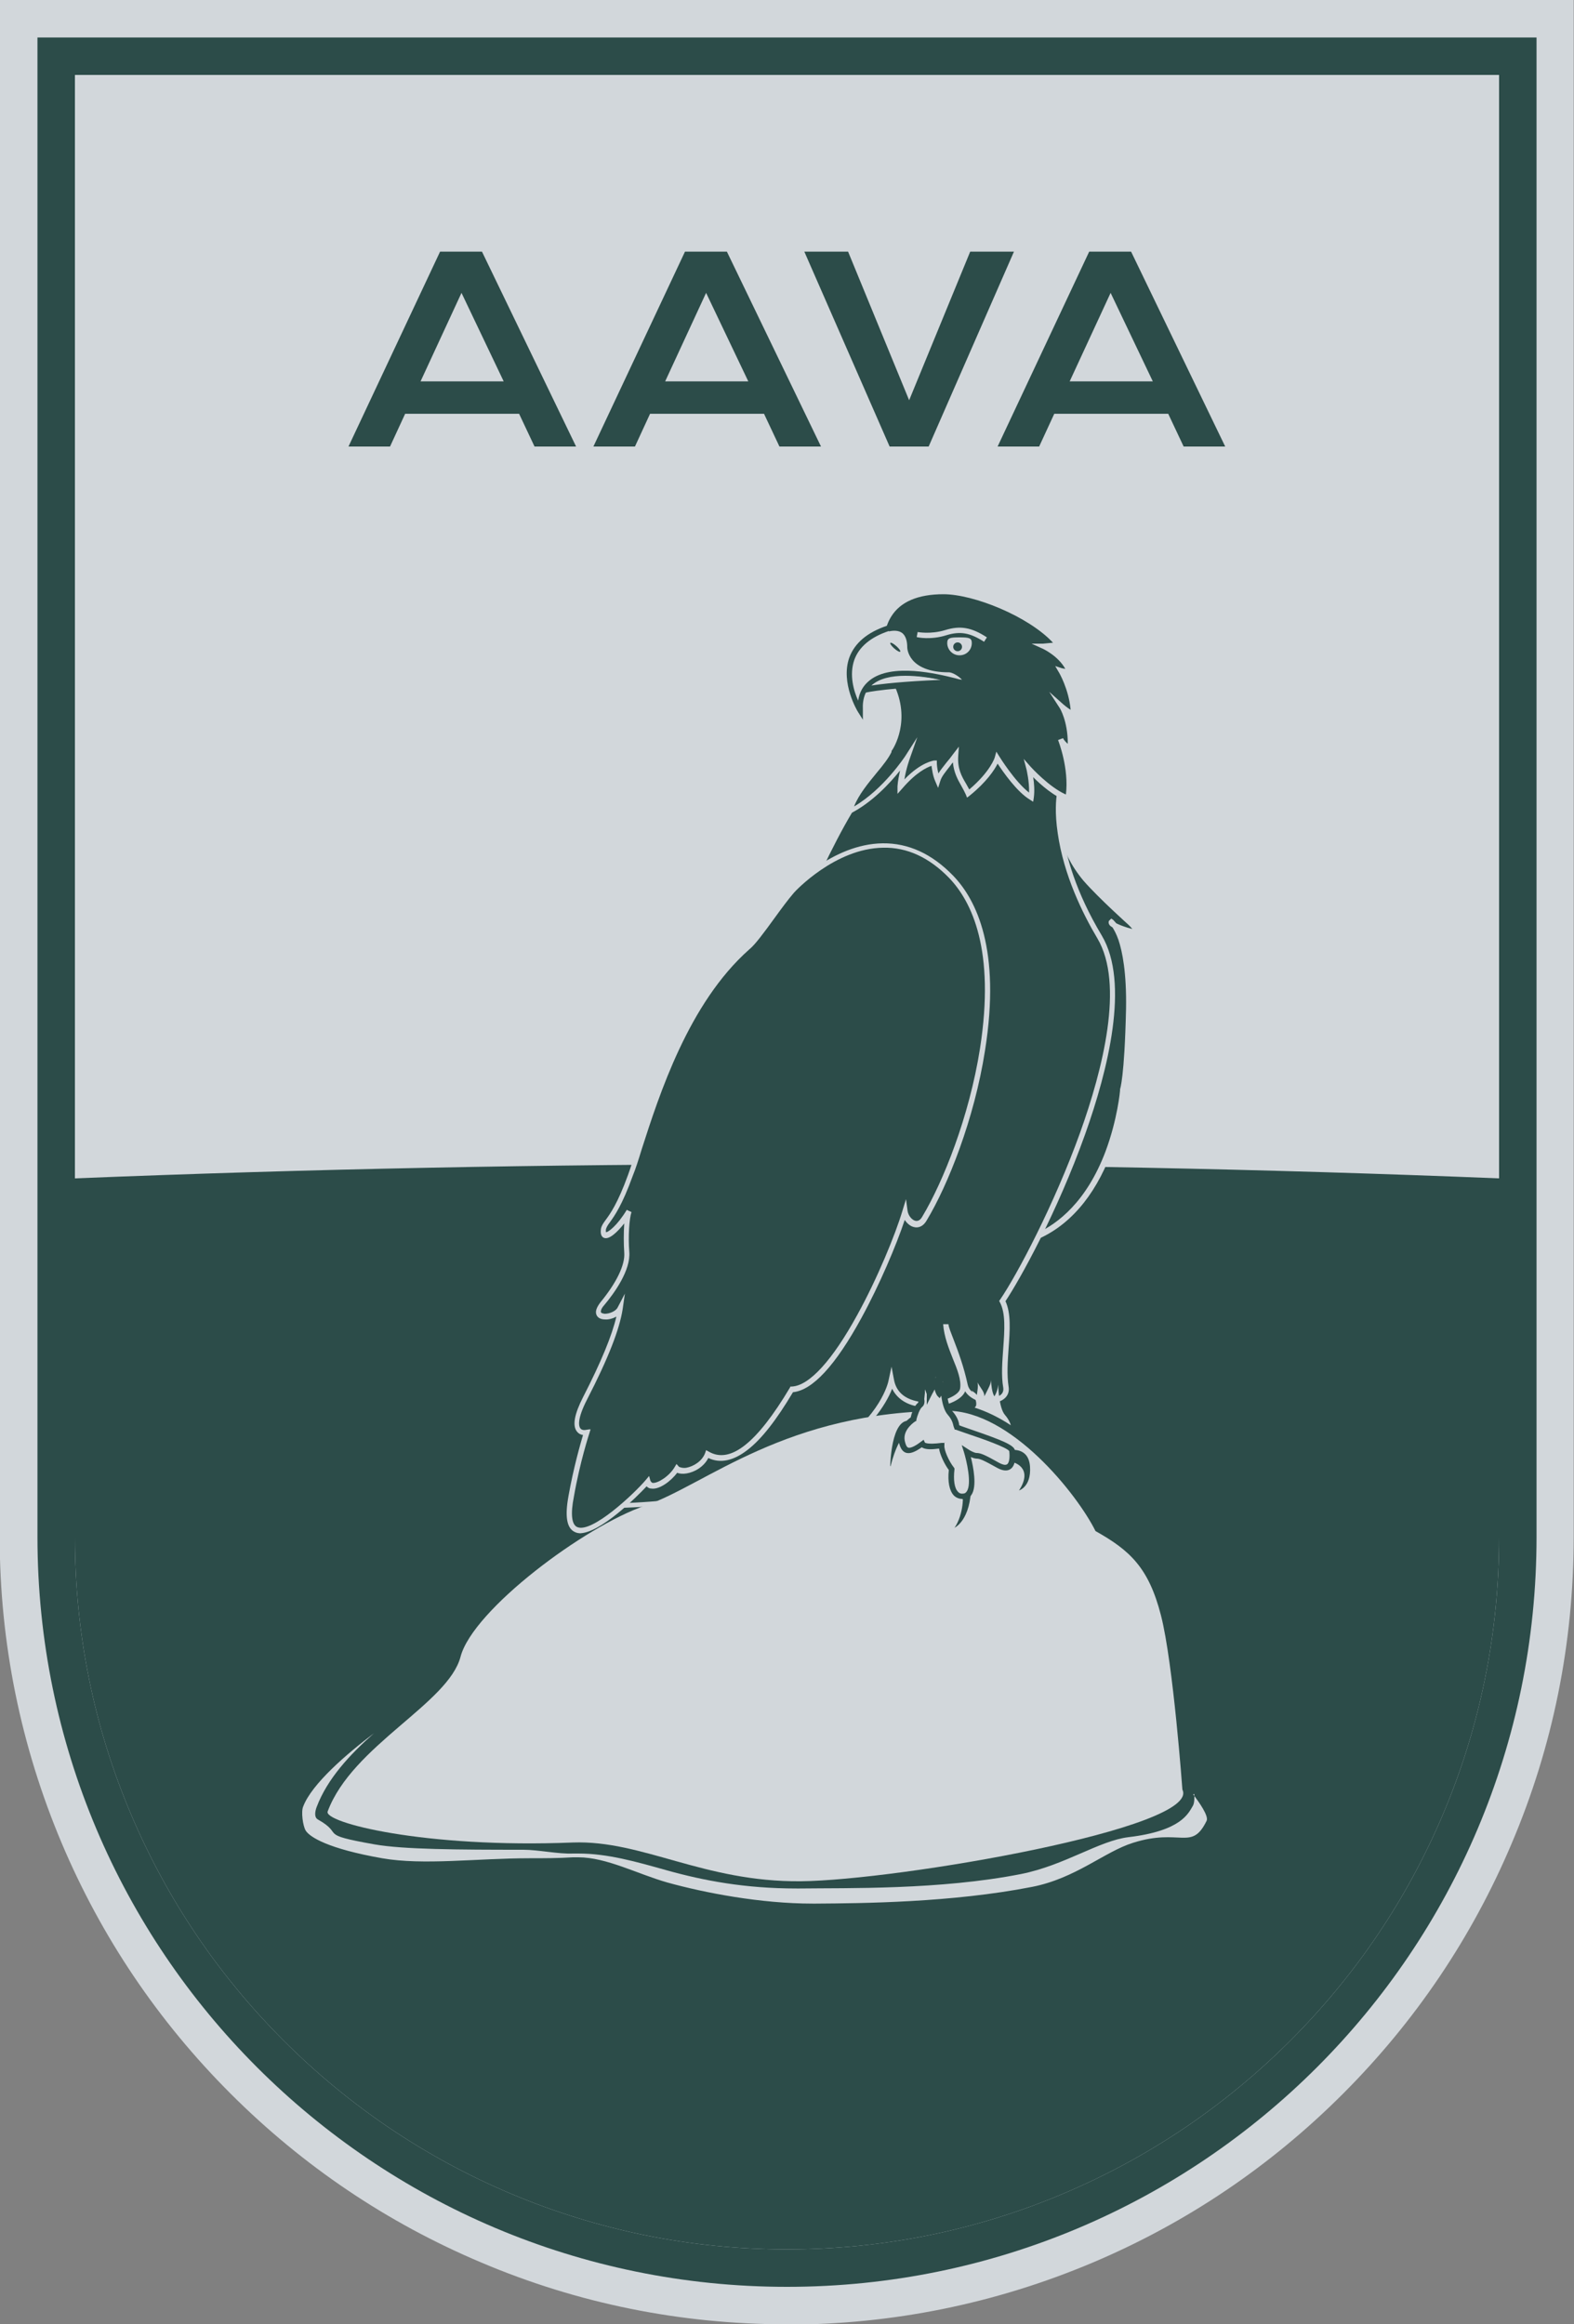 <?xml version="1.0" encoding="UTF-8"?> <svg xmlns="http://www.w3.org/2000/svg" id="Layer_1" version="1.1" viewBox="0 0 50 73.81"><rect x="0" y="0" width="50" height="73.81" fill="#808080" stroke="none"/><defs><style> .st0 { fill: #2c4c49; } .st1 { fill: #d2d7db; } .st2 { fill: none; stroke: #fff; stroke-miterlimit: 10; stroke-width: 1.71px; } </style></defs><path class="st1" d="M25,73.81c-3.37,0-6.65-.66-9.73-1.97-2.98-1.26-5.65-3.06-7.95-5.36-2.3-2.3-4.1-4.97-5.36-7.95-1.3-3.08-1.97-6.36-1.97-9.73V0h50v48.81c0,3.37-.66,6.65-1.97,9.73-1.26,2.98-3.06,5.65-5.36,7.95-2.3,2.3-4.97,4.1-7.95,5.36-3.08,1.3-6.36,1.97-9.73,1.97Z"></path><path class="st0" d="M25,72.62h0c-13.15,0-23.81-10.66-23.81-23.81V1.19s47.62,0,47.62,0v47.62c0,13.15-10.66,23.81-23.81,23.81ZM33.8,69.65c2.69-1.14,5.11-2.77,7.19-4.85,2.08-2.08,3.71-4.5,4.85-7.19,1.18-2.79,1.78-5.75,1.78-8.8V2.38H2.38v46.43c0,3.05.6,6.02,1.78,8.8,1.14,2.69,2.77,5.11,4.85,7.19s4.5,3.71,7.19,4.85c2.79,1.18,5.75,1.78,8.8,1.78s6.02-.6,8.8-1.78Z"></path><path class="st0" d="M9.01,64.8c2.08,2.08,4.5,3.71,7.19,4.85,2.79,1.18,5.75,1.78,8.8,1.78s6.02-.6,8.8-1.78c2.69-1.14,5.11-2.77,7.19-4.85,2.08-2.08,3.71-4.5,4.85-7.19,1.18-2.79,1.78-5.75,1.78-8.8v-11.39c-7.41-.3-14.96-.45-22.62-.45s-15.21.15-22.62.45v11.39c0,3.05.6,6.02,1.78,8.8,1.14,2.69,2.77,5.11,4.85,7.19Z"></path><g><path class="st0" d="M33.65,25.23s-.28,1.36.83,2.68c.5.56,1.42,1.4,1.42,1.4,0,0,.46.41-.1.24s-.48-.26-.48-.26c0,0,.6.46.55,2.76s-.2,2.59-.2,2.59c0,0-.3,3.64-2.84,4.66.27-3.95.82-14.07.82-14.07Z"></path><path class="st1" d="M32.74,39.43v-.13c.24-3.38.68-11.37.8-13.52-.01-.33.03-.54.03-.56l.17.02s-.01.19-.03.5c.02.5.17,1.33.84,2.13.49.55,1.41,1.38,1.42,1.39.17.16.24.28.19.36-.06.1-.21.07-.38.02-.06-.02-.12-.04-.17-.06.17.37.38,1.11.35,2.48-.04,2.04-.17,2.51-.2,2.61-.01.12-.1.99-.47,1.96-.52,1.38-1.36,2.34-2.42,2.76l-.12.05ZM33.66,26.56c-.16,2.84-.53,9.5-.74,12.61.69-.31,1.6-1.02,2.2-2.61.38-1.02.46-1.92.46-1.93v-.02s0-.02,0-.02c0-.01.14-.35.19-2.55.02-1.16-.12-1.83-.24-2.19-.07-.2-.14-.32-.19-.4-.09-.05-.11-.09-.12-.13-.01-.05,0-.08.03-.1l.05-.05.06.04s.04.04.1.11c.06.03.17.08.36.14.07.02.12.03.15.04-.03-.04-.08-.09-.12-.13,0,0-.94-.84-1.43-1.4-.41-.49-.63-.98-.75-1.41Z"></path></g><g><path class="st0" d="M33.65,25.23s-.36,1.79,1.27,4.54-2.05,10.03-3.09,11.56c.34.65-.03,1.84.12,2.74.1.59-1.17.54-1.29-.07-.19-.94-.58-1.67-.61-1.95.05.8.63,1.49.54,2.05-.07.55-2.05.92-2.27-.27-.16.78-1.66,3.71-8.52,3.98.68-5.8,4.66-17.81,7.18-22.04,1.95-2.33,2.67-3.09,2.67-3.09l2.08.54,1.92,1.99Z"></path><path class="st1" d="M19.71,47.91v-.1c.33-2.69,1.41-7.04,2.92-11.62,1.48-4.52,3.08-8.43,4.28-10.45h0c1.93-2.31,2.67-3.1,2.68-3.11l.03-.04,2.15.56,1.97,2.04v.04s-.1.45.02,1.22c.1.71.4,1.86,1.24,3.26.89,1.5.2,4.26-.53,6.31-.89,2.49-2.07,4.61-2.53,5.3.18.39.14.93.1,1.49-.03.42-.06.85,0,1.23.04.25-.12.44-.42.5-.2.04-.43,0-.62-.08-.15-.07-.27-.16-.34-.28-.12.3-.65.49-1.12.51-.58.02-1.01-.2-1.2-.59-.21.54-.74,1.3-1.7,1.97-1.58,1.09-3.87,1.7-6.82,1.81h-.1ZM27.05,25.83c-1.19,2.01-2.79,5.9-4.27,10.41-1.48,4.52-2.56,8.8-2.89,11.49,2.87-.12,5.1-.72,6.63-1.78,1.44-.99,1.69-2.01,1.71-2.13l.09-.42.08.42c.13.69.89.72,1.12.71.53-.02.96-.25.98-.44.04-.27-.09-.6-.23-.94-.13-.33-.28-.7-.31-1.1h.17c0,.09.08.27.17.51.14.36.32.85.44,1.41.07.33.54.46.84.41.12-.02.32-.09.29-.31-.07-.39-.03-.84,0-1.27.04-.56.08-1.1-.11-1.45l-.02-.04.03-.04c.54-.79,1.72-3.02,2.54-5.3.72-2.01,1.41-4.72.55-6.17-.47-.79-1.07-2.01-1.26-3.34-.1-.67-.05-1.09-.03-1.22l-1.88-1.95-2-.53c-.16.18-.94,1.03-2.63,3.05Z"></path></g><g><path class="st0" d="M13.98,7.99h1.33l2.99,6.19h-1.32l-.49-1.04h-3.62l-.48,1.04h-1.32l2.91-6.19ZM16,12.11l-1.34-2.81-1.3,2.81h2.64Z"></path><path class="st0" d="M21.76,7.99h1.33l2.99,6.19h-1.32l-.49-1.04h-3.62l-.48,1.04h-1.32l2.91-6.19ZM23.77,12.11l-1.34-2.81-1.3,2.81h2.64Z"></path><path class="st0" d="M25.55,7.99h1.39l1.94,4.72,1.94-4.72h1.39l-2.71,6.19h-1.24l-2.71-6.19Z"></path><path class="st0" d="M34.6,7.99h1.33l2.99,6.19h-1.32l-.49-1.04h-3.62l-.48,1.04h-1.32l2.91-6.19ZM36.62,12.11l-1.34-2.81-1.3,2.81h2.64Z"></path></g><path class="st1" d="M37.56,56.83s-.29-4.01-.68-5.53-.99-2.07-2.08-2.68c-.58-1.17-2.69-3.82-4.71-3.82-5.13,0-7.67,2.36-9.59,3.01s-5.48,3.31-5.87,4.8-3.44,2.82-4.22,4.91c-.16.35,3.05,1.18,7.79.99,2.21-.08,4.15,1.26,7.24,1.23s12.73-1.69,12.12-2.91Z"></path><path class="st1" d="M37.94,56.97c0,.1.01.28-.05.38-.14.23-.36.79-2.04.99-.93.11-2.02.89-3.41,1.17-2.59.51-5.55.44-7.03.46-.04,0-.07,0-.11,0-1.64,0-2.95-.25-4.13-.58-.96-.27-1.87-.53-2.79-.53-.06,0-.12,0-.18,0-.46.02-1.11-.12-1.57-.12-2.11,0-3.81-.01-4.73-.17-1.86-.33-.93-.3-1.8-.79-.13-.07-.09-.27-.04-.4.34-.9,1.06-1.67,1.82-2.34-.86.65-1.98,1.61-2.25,2.33-.07.16-.01.61.08.76.13.21.72.58,2.43.88,1.31.23,3.02,0,4.67,0,.46,0,.92,0,1.39-.03.06,0,.11,0,.17,0,.9,0,1.88.53,2.83.8,1.19.33,2.96.67,4.61.67.04,0,.07,0,.11,0,1.46-.01,4.3-.03,6.86-.53,1.39-.27,2.31-1.12,3.21-1.4,1.51-.48,1.86.28,2.34-.7.07-.15-.23-.58-.43-.84Z"></path><path class="st2" d="M28.96,44.55"></path><path class="st0" d="M32.37,47.33s.39-.11.35-.75-.61-.53-.61-.53c0,0-.14.02-.01.37.11,0,.74.19.27.91Z"></path><path class="st0" d="M30.31,48.52s.54-.22.54-1.38c0-.24-.28-.13-.31-.05s-.03.21.02.29.06.69-.24,1.14Z"></path><path class="st0" d="M28.28,46.56s.02-1.54.63-1.44c.19.04.24.29.06.39-.08.05-.18-.02-.27.09-.08.09-.26.36-.41.96Z"></path><g><path class="st0" d="M25.17,28.3s2.66-2.94,5.05-.46.56,8.55-.83,10.85c-.22.4-.59.09-.63-.21-.43,1.42-2.23,5.58-3.59,5.64-1.04,1.74-1.92,2.5-2.69,2.06-.18.47-.82.64-.96.47-.24.39-.84.74-.93.4-.34.4-2.93,2.97-2.44.46.2-1.13.49-2.02.49-2.02,0,0-.65.1-.04-1.09s1.02-2.15,1.12-2.84c-.18.34-1.01.37-.57-.15s.82-1.16.78-1.64,0-1.07.07-1.3c-.42.68-.88.98-.81.55.04-.25.34-.29.85-1.7s1.4-5.18,3.72-7.23c.29-.22.95-1.24,1.41-1.79Z"></path><path class="st1" d="M18.45,48.69c-.07,0-.13-.01-.19-.04-.26-.12-.32-.5-.2-1.15.16-.9.38-1.66.46-1.93-.07-.01-.14-.04-.2-.12-.14-.19-.07-.55.2-1.08.58-1.13.92-1.96,1.06-2.56-.11.06-.25.1-.36.09-.13,0-.23-.05-.27-.14-.05-.11,0-.24.12-.4.51-.62.79-1.19.76-1.58-.02-.28-.02-.64,0-.93-.23.29-.48.52-.64.46-.06-.02-.13-.09-.1-.29.02-.1.07-.17.15-.28.14-.19.38-.52.71-1.43.08-.22.17-.5.27-.83.56-1.76,1.5-4.69,3.47-6.44h0c.16-.13.47-.55.77-.96.21-.29.44-.59.63-.82h0c.05-.06,1.34-1.46,2.95-1.48.81-.01,1.56.33,2.23,1.02.75.77,1.53,2.36,1.02,5.56-.34,2.18-1.18,4.28-1.85,5.39-.13.23-.3.24-.39.22-.12-.02-.23-.11-.31-.23-.27.81-.8,2.06-1.38,3.12-.82,1.5-1.55,2.29-2.17,2.35-.53.89-1,1.49-1.44,1.83-.45.35-.87.44-1.25.26-.14.28-.44.45-.69.49-.12.02-.22.01-.3-.02-.2.27-.57.54-.82.5-.06,0-.11-.03-.15-.07-.31.33-1.47,1.49-2.13,1.49ZM18.76,45.39l-.04.13s-.3.91-.49,2.01c-.11.55-.07.88.1.96.46.22,1.82-1.06,2.19-1.5l.1-.12.04.15s.03.06.07.07c.16.02.53-.21.7-.5l.06-.1.08.09s.1.05.23.03c.22-.04.5-.2.6-.47l.03-.09.09.05c.68.39,1.52-.27,2.57-2.03l.02-.04h.05c.55-.03,1.28-.83,2.07-2.27.64-1.16,1.21-2.55,1.44-3.32l.11-.36.05.37c.02.15.14.3.26.32.08.01.15-.03.21-.14.66-1.1,1.49-3.17,1.83-5.33.49-3.13-.26-4.67-.98-5.42-.63-.65-1.34-.98-2.1-.96-1.52.02-2.79,1.38-2.83,1.43-.19.22-.41.52-.62.81-.32.44-.62.85-.8.99-1.93,1.71-2.86,4.62-3.42,6.36-.1.33-.19.61-.28.83-.34.94-.58,1.27-.73,1.48-.07.09-.1.15-.12.21-.01.06,0,.09,0,.1.07,0,.35-.2.66-.71l.15.07c-.07.2-.11.78-.07,1.26.05.59-.48,1.32-.8,1.7-.1.11-.11.19-.1.22.01.03.06.04.12.05.15,0,.35-.08.41-.2l.23-.44-.07.49c-.1.64-.45,1.55-1.13,2.87-.33.64-.26.85-.22.91.05.08.16.06.16.06l.13-.02Z"></path></g><g><path class="st1" d="M29.94,43.89s.01.74.22.97.19.41.22.45c.37.15,1.73.55,1.75.74.03.22.03.72-.43.47s-.59-.31-.7-.31-.32-.14-.32-.14c0,0,.43,1.39-.1,1.43-.27.02-.43-.28-.36-.87-.16-.2-.34-.59-.32-.76-.25.04-.56.06-.61-.06-.35.25-.57.34-.66-.09s.37-.7.37-.7c0,0,.07-.33.21-.44s-.11-.53-.11-.53c0,0,.12.06.17.14.02-.14.04-.3.02-.4.12.21.22.31.22.44.13-.26.21-.39.21-.52.03.43.11.52.11.52,0,0,.1-.15.12-.37Z"></path><path class="st0" d="M30.57,47.6c-.1,0-.2-.04-.27-.11-.14-.15-.2-.43-.16-.81-.13-.17-.28-.48-.31-.68-.22.03-.43.04-.55-.04-.2.14-.37.22-.51.17-.11-.04-.18-.16-.22-.35-.08-.41.27-.69.38-.77.02-.1.09-.35.23-.46.04-.03-.02-.23-.13-.42l-.15-.25.26.13s.03.02.07.04c0-.08.01-.15,0-.21l-.17-.64.32.58c.03.06.07.11.1.16.02.04.05.07.07.11.07-.14.11-.23.11-.3h.17c0,.12.02.22.04.29.01-.04.02-.09.03-.15h.17c0,.2.05.75.2.92.17.19.21.35.22.44,0,0,0,0,0,.01.09.04.23.08.39.14.96.33,1.36.49,1.38.66.01.11.05.46-.14.59-.1.07-.24.06-.41-.03-.43-.24-.56-.3-.66-.3-.05,0-.12-.02-.19-.05.08.32.2.93.02,1.2-.06.08-.14.13-.25.14,0,0-.02,0-.03,0ZM30,45.8v.1c-.02.13.14.5.3.7l.02.03v.03c-.04.34,0,.6.11.71.04.05.1.07.16.06.05,0,.09-.02.12-.07.17-.24-.01-.99-.09-1.25l-.07-.22.2.13c.07.05.21.12.27.12,0,0,0,0,0,0,.13,0,.27.06.73.32.08.04.18.08.24.04.08-.05.09-.26.07-.42-.08-.12-.88-.4-1.27-.53-.18-.06-.34-.12-.43-.15h-.03s-.01-.03-.01-.03c-.01-.02-.02-.05-.03-.08-.02-.08-.04-.2-.18-.36-.12-.13-.18-.38-.21-.61l-.05.08-.07-.07s-.06-.07-.09-.21c-.01.03-.03.05-.04.08-.02.03-.04.07-.06.11l-.15.3v-.34s-.03-.09-.06-.15c0,.02,0,.04,0,.06,0,.02,0,.04,0,.06l-.02.19c.02.1,0,.2-.07.25-.08.07-.15.28-.18.4v.04s-.04.02-.04.02c0,0-.4.25-.33.61.02.09.05.2.11.22.09.03.28-.09.41-.19l.08-.06.04.09s.07.07.53.01h.1Z"></path></g><g><path class="st0" d="M28.25,23.84s.63-.9.07-2.05-.57-2.97,1.66-2.97c1,0,2.88.75,3.64,1.67-.12.04-.47.05-.47.05,0,0,.62.28.83.81-.13.02-.27-.03-.27-.03,0,0,.37.62.4,1.37-.15-.04-.38-.24-.38-.24,0,0,.32.49.27,1.35-.24-.15-.3-.32-.3-.32,0,0,.39.96.24,1.88-.57-.19-1.24-.93-1.24-.93,0,0,.13.47.07.9-.51-.31-1.08-1.25-1.08-1.25,0,0-.15.5-.92,1.13-.17-.38-.44-.64-.4-1.23-.33.43-.5.6-.57.81-.11-.27-.12-.56-.12-.56,0,0-.45.04-1.06.76.01-.42.2-.94.2-.94,0,0-.77,1.19-1.84,1.72.2-.77,1.06-1.48,1.27-1.95Z"></path><path class="st1" d="M26.85,25.94l.05-.18c.13-.49.5-.94.82-1.33.19-.23.37-.46.45-.63h0s.59-.89.06-1.98c-.49-1-.35-1.85-.07-2.3.33-.52.94-.79,1.81-.79,1.05,0,2.93.76,3.7,1.7l.07.09-.11.04c-.05.02-.14.03-.22.04.21.14.49.38.63.72l.04.1h-.11s-.08.02-.12.02c.11.23.31.71.33,1.26v.11s-.11-.03-.11-.03c-.05-.01-.1-.04-.15-.07.08.24.17.61.14,1.09v.14s-.13-.08-.13-.08c-.02-.01-.04-.02-.05-.04.1.37.21.96.12,1.54l-.02.1-.09-.03c-.4-.13-.83-.51-1.07-.75.03.18.05.42.02.65l-.02.13-.11-.07c-.41-.25-.84-.87-1.02-1.14-.1.2-.35.58-.88,1.01l-.09.07-.04-.1c-.04-.09-.09-.18-.14-.27-.12-.21-.24-.43-.27-.75-.03.03-.05.06-.07.09-.18.23-.29.36-.33.5l-.07.22-.09-.21c-.08-.18-.1-.37-.12-.49-.15.05-.49.21-.92.71l-.16.18v-.24c.01-.17.05-.35.08-.5-.32.4-.89,1.02-1.59,1.37l-.17.08ZM28.32,23.88c-.09.19-.26.41-.47.66-.27.33-.57.69-.72,1.07.94-.55,1.61-1.58,1.62-1.59l.39-.61-.24.68s-.12.33-.17.66c.54-.56.93-.59.94-.6h.09s0,.08,0,.08c0,0,0,.15.05.33.06-.1.15-.21.26-.35.07-.08.14-.17.22-.28l.17-.22-.02.28c-.03.41.1.65.25.9.03.06.07.12.1.18.67-.57.81-1.01.81-1.02l.05-.18.1.16s.48.78.94,1.14c.01-.36-.08-.72-.08-.73l-.09-.34.23.26s.58.64,1.11.87c.1-.83-.23-1.68-.25-1.73,0,0,0,0,0,0l.16-.06s0,0,0,0c0,.01.04.09.15.18,0-.72-.25-1.13-.26-1.14l-.33-.51.45.4s.14.12.23.17c-.06-.66-.37-1.19-.38-1.2l-.11-.19.21.07s.05.01.11.02c-.23-.42-.73-.65-.74-.65l-.33-.15h.36c.09-.01.22-.02.32-.03-.78-.84-2.52-1.54-3.48-1.54-.81,0-1.37.24-1.66.71-.4.64-.21,1.55.08,2.14.56,1.15,0,2.04-.07,2.13Z"></path></g><g><path class="st1" d="M30.95,20.41c0-.26-.21-.26-.47-.26s-.47,0-.47.26.21.47.47.47.47-.21.47-.47Z"></path><path class="st0" d="M30.48,20.97c-.31,0-.56-.25-.56-.56,0-.35.31-.35.56-.35s.56,0,.56.35c0,.31-.25.56-.56.56ZM30.48,20.24c-.31,0-.39.02-.39.18,0,.21.17.39.39.39s.39-.17.39-.39c0-.16-.08-.18-.39-.18Z"></path></g><path class="st1" d="M31.26,20.38c-.45-.29-.76-.34-1.19-.21-.5.16-.93.07-.95.06l.03-.16s.41.08.87-.06c.48-.15.84-.09,1.33.23l-.09.14Z"></path><circle class="st0" cx="30.42" cy="20.54" r=".14"></circle><path class="st1" d="M30.97,44.69s0,0-.01.01c.41.13.8.33,1.15.56-.02-.08-.07-.19-.18-.32-.21-.23-.22-.97-.22-.97-.02.22-.12.37-.12.37,0,0-.09-.09-.11-.52,0,.13-.08.26-.21.52,0-.14-.1-.23-.22-.44.03.11,0,.26-.02.4-.05-.08-.17-.14-.17-.14,0,0,.25.42.11.53Z"></path><g><path class="st1" d="M30.43,21.64c-.45-.11-2.41-.66-2.96.26.01,0,.74-.18,3.08-.24,0,0,0,0,0,0-.03,0-.07,0-.12-.02Z"></path><path class="st0" d="M27.47,21.98s-.05-.01-.07-.03c-.02-.03-.02-.06,0-.09.55-.91,2.29-.49,2.94-.32.04.01.08.02.11.03.04,0,.07.01.1.02,0,0,0,0,0,0,.04,0,.07.04.07.08,0,.05-.04.08-.08.09-2.32.06-3.03.23-3.06.24,0,0-.01,0-.02,0ZM28.75,21.46c-.42,0-.82.08-1.07.31.31-.05.98-.13,2.2-.18-.32-.07-.73-.13-1.12-.13Z"></path></g><g><path class="st1" d="M27.32,22.56s-1.19-1.91.88-2.61c.21-.04.68-.08.68.59,0,.15.15.7,1.24.7.27,0,.84.52.3.39s-3.17-.88-3.11.92Z"></path><path class="st0" d="M27.42,22.87l-.17-.27s-.56-.91-.27-1.72c.17-.46.57-.8,1.2-1.01h0c.16-.04.4-.05.57.09.14.12.22.31.22.58,0,.17.21.62,1.15.62.2,0,.52.22.59.37.04.08.01.13,0,.15-.06.08-.19.06-.3.03-.03,0-.07-.02-.11-.03-.53-.13-1.95-.48-2.58.04-.22.18-.33.46-.31.82v.32ZM28.23,20.04c-.57.19-.94.5-1.09.91-.17.48-.02.99.12,1.3.04-.27.16-.48.36-.64.7-.57,2.17-.21,2.73-.07.04.01.08.02.11.03.04.01.08.01.1.02-.07-.09-.29-.24-.42-.24-1.31,0-1.32-.78-1.32-.79,0-.21-.05-.36-.15-.45-.12-.1-.3-.09-.43-.06Z"></path></g><ellipse class="st0" cx="28.44" cy="20.55" rx=".05" ry=".21" transform="translate(-5.8 28.22) rotate(-48.47)"></ellipse></svg> 